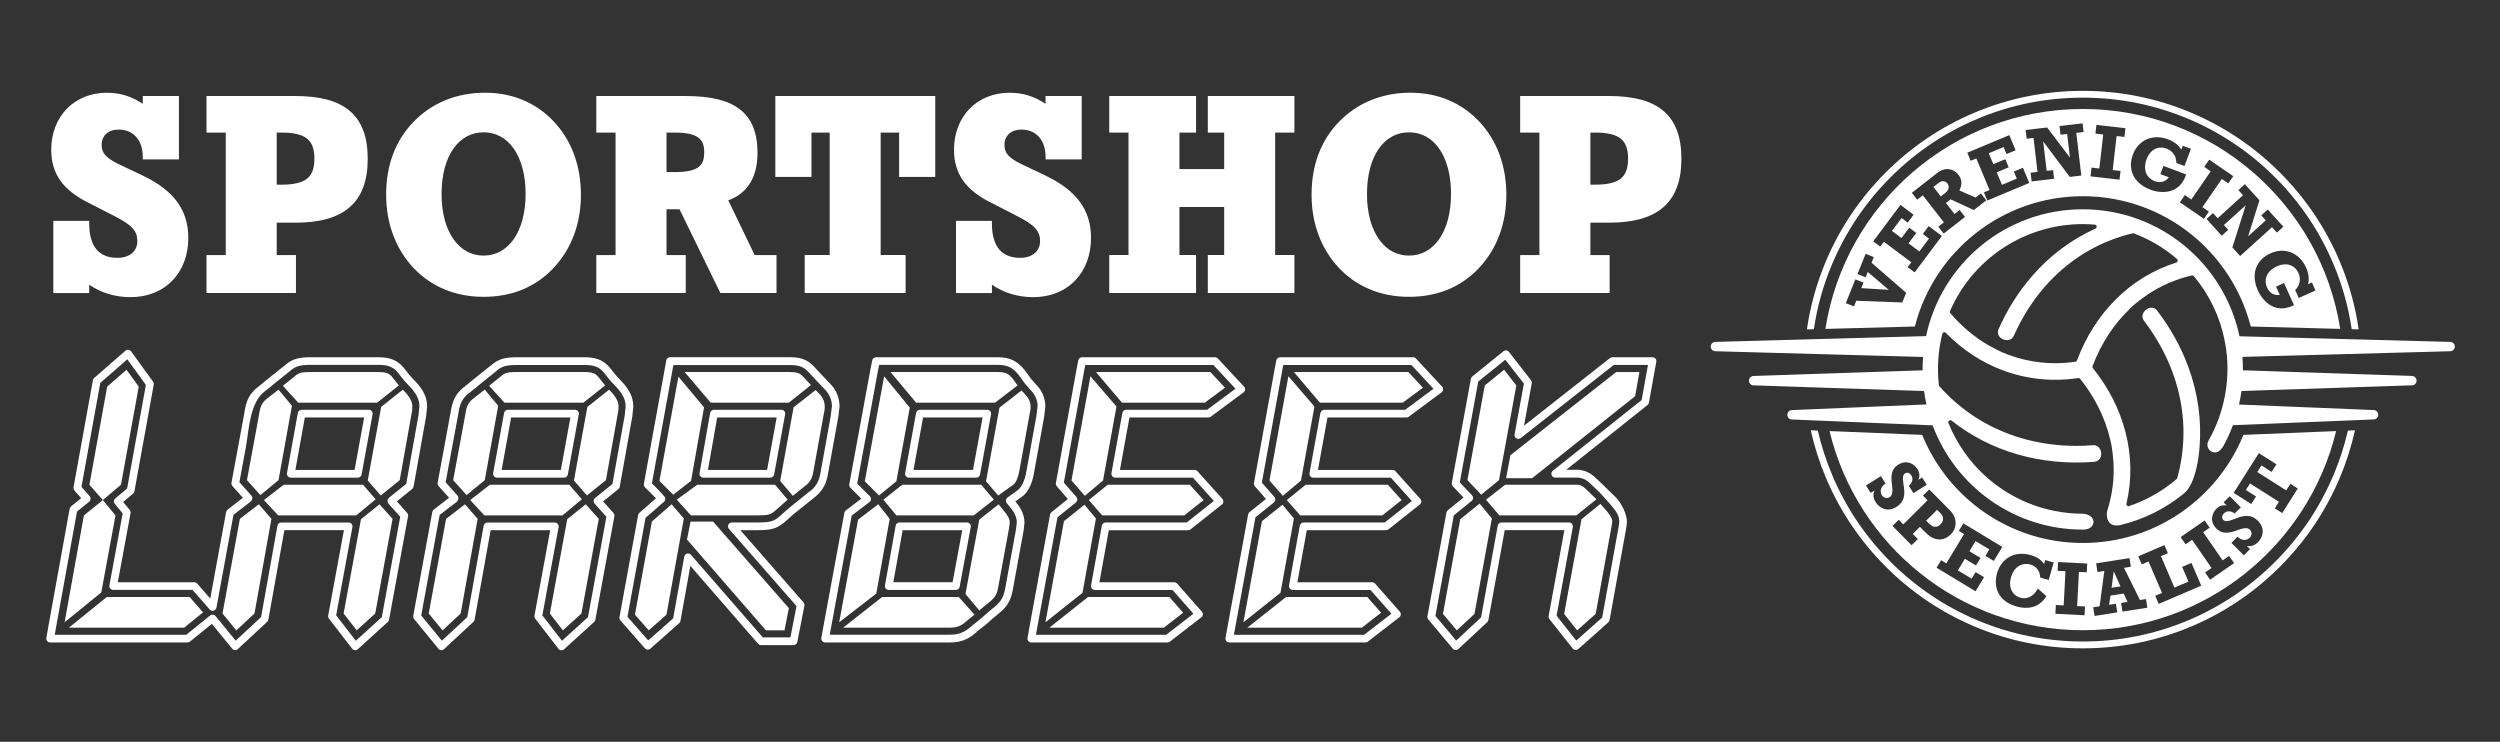 <?xml version="1.0" encoding="UTF-8"?> <svg xmlns="http://www.w3.org/2000/svg" version="1.2" viewBox="0 0 76.5 22.7"><rect x="0" y="0" width="76.5" height="22.7" fill="#333333" stroke="none"/><g><g id="Laag_1"><path d="M5.803,18.269l.411.469-.58.469h-3.526l1.159-.938h2.535ZM9.127,12.322l-.471-.516.338-.27c.133-.129.229-.152.507-.152h2.065c.242,0,.338.035.434.152l.206.258-.665.527h-2.415ZM11.108,14.832l.386.446-.591.493h-2.391l-.435-.469.604-.469h2.427ZM10.851,14.38h-1.812c.025-.138.259-1.437.289-1.605h1.815c-.036.197-.264,1.448-.293,1.605h0ZM11.286,12.539h-2.056c-.057,0-.106.041-.116.097l-.332,1.841c-.006.035.003.07.026.097.022.026.056.042.09.042h2.051c.057,0,.106-.041.116-.097l.336-1.841c.006-.035-.003-.07-.025-.097-.022-.027-.056-.042-.091-.042h0ZM3.147,15.302l.387.469-.435,2.357-1.123.915.591-3.271.58-.469h0ZM3.147,15.302l-.411-.469.543-3.002.592-.516.374.516-.543,3.002-.555.469h0ZM11.482,18.773l-.568.516-.399-.516.531-2.884.568-.458.399.446-.531,2.896h0ZM7.787,18.773l-.555.516-.423-.516.531-2.896.58-.446.386.446-.519,2.896h0ZM8.524,14.692l-.556.458-.411-.458.362-1.959c.048-.329.097-.422.302-.575l.302-.235.41.493-.41,2.276h0ZM11.663,12.452l.664-.528.121.129c.121.153.169.259.169.376,0,.059,0,.14-.024.234l-.362,2.03-.579.469-.399-.458.411-2.252h0ZM11.9,15.239c-.025.021-.041.05-.043.083-0.0.003-0.0.006-0.0.01,0,.029.011.057.03.079,0-0.0.297.332.36.402-.02.108-.55,2.997-.564,3.072-.049.045-.648.589-.795.723-.118-.153-.549-.711-.602-.778.018-.101.498-2.702.498-2.702.001-.007.002-.014.002-.021,0-.028-.009-.054-.027-.075-.023-.027-.056-.043-.091-.043h-2.062c-.057,0-.106.041-.116.097,0,0-.488,2.722-.501,2.797-.048.045-.634.589-.777.721-.125-.152-.617-.753-.617-.753-.041-.05-.115-.058-.166-.017,0,0-.67.541-.729.59H1.676c.019-.106.039-.225.039-.225,0,0,.568-3.142.641-3.545.057-.046.372-.301.372-.301.025-.02.041-.05.043-.082 0-.003.001-.006.001-.01,0-.029-.01-.056-.029-.078,0,0-.193-.221-.25-.286.019-.107.561-3.102.576-3.18.057-.05.649-.566.649-.566,0,0,.097-.084.178-.156.114.156.52.717.568.783-.017.095-.559,3.09-.574,3.17-.055.046-.362.305-.362.305-.028.023-.042.057-.042.09,0,.026.009.053.027.075,0,0,.188.228.241.292-.019.103-.406,2.201-.406,2.201-.001.007-.002.014-.002.021,0,.028.009.054.027.075.022.027.056.043.091.043h2.427c.062.071.527.601.527.601.03.034.076.048.12.036.044-.012.076-.048.085-.092,0,0,.505-2.755.521-2.841.063-.048.516-.397.516-.397,0-.006.016-.019.016-.019.025-.02.043-.051.045-.084 0-.004.001-.007.001-.011,0-.029-.009-.057-.029-.079,0-.001-.304-.338-.367-.409.009-.048.199-1.079.199-1.079.088-.478.114-1.357.569-1.694-.004.002.152-.119.152-.119-.003-.006.611-.495.611-.495.189-.174.351-.203.646-.203h2.065c.267,0,.443.037.605.235-.001-.001.196.246.196.246.007.009.248.266.248.266.108.137.217.303.217.511-.002.02-.029.295-.029.295.002-.02-.334,1.864-.374,2.088-.06.049-.53.429-.53.429h0ZM12.655,14.894l.384-2.152c.001-.017.03-.301.03-.301 0-.004.001-.009.001-.013,0-.284-.143-.5-.267-.656-.015-.018-.254-.274-.255-.274-0-.001-.193-.243-.193-.243-.22-.268-.475-.323-.789-.323h-2.065c-.336,0-.563.042-.799.26.006-.005-.607.484-.607.484.005.004-.151.125-.151.125-.33.244-.413.465-.472.866 0-.003-.359,1.942-.359,1.942,0,0-.03.163-.03.163-.001.007-.002.015-.002.022,0,.029.011.057.03.079,0,0,.218.242.323.359-.149.118-.471.365-.471.365-.023.018-.039.044-.044.072,0,0-.411,2.243-.485,2.646-.164-.187-.401-.458-.401-.458-.022-.025-.055-.04-.089-.04h-2.339c.045-.245.39-2.115.39-2.115.001-.007.002-.014.002-.022,0-.027-.009-.054-.027-.075,0,0-.122-.149-.202-.245.107-.09.306-.258.306-.258.021-.018.035-.042.04-.07l.59-3.262c.001-.007.002-.013.002-.021,0-.025-.008-.049-.022-.069l-.673-.928c-.019-.027-.049-.044-.082-.048-.033-.004-.066.006-.091.028l-.956.834c-.02.018-.034.042-.039.068l-.593,3.276c-.001.007-.002.014-.002.021,0,.029.01.056.029.078,0,0,.123.141.207.236-.112.091-.311.252-.311.252-.022.018-.037.043-.042.071l-.649,3.589c0,.001-.064.364-.064.364-.001.007-.002.013-.002.02,0,.027.009.054.028.076.022.026.056.042.09.042h4.205c.027,0,.053-.009.074-.026,0,0,.529-.428.67-.542.119.145.623.76.623.76.021.025.051.041.083.043.033.002.065-.009.088-.032l.898-.834c.019-.017.031-.041.036-.066,0,0,.459-2.558.491-2.739h1.822c-.046.251-.482,2.614-.482,2.614-.001.007-.002.014-.002.021,0,.026.008.051.025.072l.712.921c.02.026.05.042.083.045.033.003.065-.008.09-.03l.919-.836c.019-.017.032-.041.036-.066l.582-3.169c.001-.007.002-.014.002-.021,0-.029-.011-.057-.03-.079,0,0-.212-.236-.315-.353.133-.107.468-.379.468-.379.022-.018.037-.043.042-.071h0ZM46.883,14.633h-.797l.133-.704,3.236-2.544h.711l-.132.739-3.152,2.51h0ZM48.054,14.832h.23c.097.012.157.047.266.153l.302.293-.616.493h-2.355l-.41-.481.591-.458h1.993ZM45.119,18.785l-.542.504-.423-.504.53-2.896.592-.48.375.457-.532,2.92h0ZM45.869,14.692l-.543.445-.423-.445.531-2.897.592-.481.374.481-.531,2.897h0ZM48.392,15.889l.58-.469.17.188c.144.176.193.258.193.352,0,.035-.012.082-.025.164l-.482,2.662-.567.504-.398-.504.531-2.896h0ZM50.233,12.242c-.068.054-2.717,2.163-2.717,2.163-.029.023-.045.058-.045.092 0.0.013.002.026.007.039.017.047.061.079.112.079h.714c.17.022.273.095.395.213 0.0 0.0.224.217.224.217-.004-.009.034.032.034.032.096.107.199.22.289.321l.06.068c.144.174.243.309.244.491-.001.001-.015.131-.015.132,0-0-.012.07-.012.07-0.0.001-.436,2.405-.496,2.737-.051.045-.649.577-.794.706-.117-.148-.548-.693-.602-.761.018-.101.498-2.715.498-2.715.001-.007.002-.014.002-.021,0-.028-.009-.054-.028-.075-.022-.027-.055-.043-.091-.043h-2.065c-.057,0-.106.041-.116.097,0,0-.498,2.735-.511,2.81-.048.045-.621.577-.762.708-.121-.144-.577-.689-.635-.757.019-.104.549-2.993.564-3.075.06-.049.545-.443.545-.443.026-.021.042-.051.044-.084,0-.002 0-.005 0-.007,0-.03-.012-.059-.033-.081,0-0-.307-.323-.374-.394.021-.112.55-3.002.565-3.084.061-.05.655-.531.655-.531-0,0,.093-.075.172-.139.111.142.518.664.57.731-.018.098-.285,1.553-.285,1.553-.002.007-.002.014-.002.021,0,.041.021.08.057.101.042.026.095.022.134-.008,0,0,2.783-2.188,2.846-2.237h1.046c-.038.211-.18,1.002-.193,1.074h0ZM50.657,10.974c-.022-.027-.055-.042-.09-.042h-1.228c-.027,0-.052.009-.073.025,0,0-2.221,1.746-2.632,2.07.074-.402.238-1.298.238-1.298.002-.007.002-.014.002-.021,0-.026-.009-.052-.025-.073l-.676-.868c-.019-.025-.049-.041-.08-.045-.032-.004-.063.006-.088.026l-.266.215-.688.558c-.022.018-.037.043-.042.07l-.584,3.186c-.001.007-.002.015-.002.021,0,.03.011.059.033.082,0,0,.218.229.327.344-.136.111-.48.39-.48.39-.022.018-.036.043-.042.07l-.582,3.173c-.001.007-.002.014-.002.021,0,.027.01.054.028.076l.75.894c.021.025.051.04.083.042.032.002.064-.009.088-.031l.882-.82c.019-.017.031-.04.036-.065,0,0,.468-2.571.501-2.752h1.825c-.046.251-.482,2.628-.482,2.628-.001.007-.002.014-.002.021,0,.027.009.052.026.073l.713.9c.02.026.05.042.082.045.032.003.064-.008.089-.029l.918-.816c.02-.017.033-.041.038-.067l.503-2.776.013-.081c.001-.006.017-.151.017-.151.001-.235-.178-.59-.346-.755l-.316-.306c.002.002-.026-.03-.026-.03-.01-.005-.234-.222-.234-.222-.149-.145-.296-.248-.525-.277-.004-.001-.03-.004-.035-.004h-.376c.432-.344,2.487-1.981,2.487-1.981.022-.018.037-.043.043-.071l.226-1.257c.001-.007.002-.014.002-.021,0-.028-.01-.054-.028-.076h0ZM29.338,18.269l.482.539-.217.175c-.193.176-.314.223-.543.223h-3.26l1.195-.938h2.343ZM28.034,12.322l-.785-.938h3.285c.229,0,.326.047.459.21l.145.2-.688.527h-2.415ZM27.43,15.771l-.399-.481.58-.458h2.415l.386.458-.616.481h-2.367ZM29.774,14.38h-1.821c.04-.218.267-1.466.293-1.605h1.821c-.041.225-.264,1.445-.293,1.605h0ZM30.209,12.539h-2.061c-.057,0-.106.041-.116.097l-.335,1.841c-.007.035.004.07.025.097.022.027.056.042.091.042h2.061c.057,0,.106-.041.116-.097l.336-1.841c.006-.035-.003-.071-.026-.097-.022-.027-.055-.042-.09-.042h0ZM29.149,17.816h-1.813c.04-.225.265-1.475.285-1.592h1.824c-.04.212-.27,1.446-.296,1.592h0ZM29.588,15.988h-2.064c-.057,0-.106.041-.116.097l-.328,1.828c-.006.034.003.07.026.097.023.027.056.042.091.042h2.052c.057,0,.106-.04.116-.096l.34-1.829c.006-.035-.003-.07-.025-.097-.022-.027-.056-.043-.091-.043h0ZM26.814,18.163l-1.135.879.579-3.142.616-.469.351.446-.411,2.287h0ZM27.43,14.727l-.532.434-.435-.434.592-3.213.784.961-.41,2.252h0ZM30.582,12.475l.677-.527.169.188c.073.094.108.199.108.293,0,.046,0,.129-.024.211l-.314,1.736c-.036.223-.109.399-.193.458l-.459.329-.374-.434.411-2.252h0ZM29.966,15.9l.592-.469.169.211c.121.141.17.246.17.34,0,.047-.012.117-.024.2l-.327,1.782c-.036.211-.096.317-.241.434l-.339.281-.423-.504.423-2.275h0ZM31.132,15.008c-.002.001-.303.216-.303.216-.026.019-.044.048-.048.08-.001.005-.001.011-.001.016,0,.027.009.053.026.074l.059.073c.052.065.136.161.027.033.095.111.222.282.222.481-.001.001-.021.194-.021.195,0-.001-.007.043-.007.043,0,.001-.163.89-.163.89-.018.097-.193,1.063-.163.89-.045.26-.131.412-.316.563-.001.001-.222.184-.222.184-.008.007-.127.114-.127.114.003-.002-.139.116-.139.116.002-.001-.198.16-.198.16-.237.215-.411.286-.697.286.001,0-3.576,0-3.67,0,.02-.112.044-.243.044-.243,0,0,.611-3.314.627-3.402.064-.049.544-.414.544-.414.027-.021.044-.052.046-.086 0-.003 0-.005 0-.008,0-.031-.012-.061-.035-.084,0,0-.316-.316-.387-.387.021-.118.638-3.466.638-3.466,0,.001.018-.09.033-.166h3.632c.293,0,.454.077.637.305,0,.001.2.275.2.275.009.011.048.055.048.055l.183.205c.096.124.15.275.15.421-.001.001-.036.291-.036.291-0.0.004-0.0.008-.001.012-.018.1-.303,1.676-.303,1.676-.049.297-.148.509-.28.601h0ZM31.645,14.448l.156-.863.157-.869c0-.005.001-.011.001-.018,0-.002-.002-.004-.002-.006.009-.074.031-.249.031-.249v-.004c0-.211-.072-.411-.201-.58-.003-.004-.192-.215-.192-.215l-.041-.045c.009.011-.194-.269-.194-.269-.232-.288-.462-.398-.825-.398h-3.729c-.056,0-.105.04-.115.095l-.053.262c-.001.002-.65,3.529-.65,3.529-.002.007-.002.014-.002.021,0,.031.012.061.035.084,0,0,.22.219.335.335-.143.109-.473.36-.473.36-.023.018-.039.044-.045.073l-.636,3.447s-.069.382-.069.382c-.001.007-.002.014-.002.021,0,.027.009.054.028.075.022.027.056.043.091.043h3.812c.345,0,.575-.092.848-.341-.015.014-.036.017-.055.022.048-.02.114-.068.252-.18.001-.001.143-.119.143-.119.066-.059.102-.092.126-.117-.001.001-.001.003-.002.005l.221-.184c.228-.186.344-.39.398-.705l.325-1.778c0,.001.009-.056.009-.056 0-.005.022-.212.022-.212.001-.29-.158-.508-.277-.647,0,0-.002-.003-.003-.003.089-.064.2-.143.2-.143.236-.164.335-.5.377-.753h0ZM21.748,12.322l-.797-.938h3.212c.23,0,.314.035.411.141l.242.257-.677.539h-2.391ZM23.716,14.832l.386.458-.399.352c-.12.105-.204.129-.543.129h-2.017l-.434-.481.628-.458h2.379ZM24.139,18.608l-.133.681h-.568l-2.416-2.779.109-.55h.689l2.319,2.649h0ZM23.474,14.38h-1.811c.034-.191.255-1.446.283-1.605h1.82c-.036.195-.264,1.448-.293,1.605h0ZM23.908,12.539h-2.061c-.057,0-.106.041-.116.097l-.325,1.841c-.006.034.003.07.026.097.023.027.056.042.091.042h2.05c.057,0,.106-.041.116-.097l.336-1.842c.006-.035-.003-.07-.026-.097-.022-.027-.056-.042-.09-.042h0ZM20.395,18.808l-.544.481-.422-.481.519-2.849.603-.528.374.434-.531,2.943h0ZM24.284,12.463l.676-.528.144.152c.085.094.133.223.133.34,0,.046,0,.129-.024.211l-.314,1.736c-.036.246-.096.352-.217.458l-.422.341-.386-.458.41-2.252h0ZM21.144,14.716l-.543.422-.422-.422.58-3.19.785.938-.398,2.252h0ZM24.815,15.005c.004-.003-.673.542-.673.542-.005.003-.307.272-.307.272-.177.152-.334.169-.673.169h-.767c-.046,0-.088.027-.107.069-.007.016-.011.032-.011.049,0,.028.01.056.029.078,0,0,1.993,2.279,2.067,2.362-.018.093-.158.808-.187.959h-.844c-.068-.079-2.199-2.529-2.199-2.529-.03-.034-.077-.048-.12-.036-.044.012-.077.048-.085.093,0,0-.326,1.811-.34,1.889-.051.046-.625.552-.763.674-.118-.135-.575-.654-.635-.722.02-.107.538-2.949.552-3.026.056-.049.564-.493.564-.493.024-.021.039-.051.041-.083v-.006c0-.03-.011-.059-.032-.08l-.024-.026c0-.014-.258-.274-.353-.369.021-.117.626-3.449.626-3.45,0,0,.017-.092.031-.171h3.561c.238,0,.408.034.568.209.001.001.242.259.242.259.001.001.295.311.295.311.117.13.186.307.186.482-.001.001-.037.293-.037.293-.001.005-.001.01-.001.015l-.301,1.666c-.043.29-.121.447-.3.604h0ZM20.136,15.313c.001.002.002.003.001.004-0-.001-.001-.002-.001-.004h0ZM25.503,13.582l.156-.863c.001-.007.002-.014.002-.022,0-.003-.002-.004-.002-.007.01-.076.031-.249.031-.249v-.004c0-.246-.091-.479-.248-.654-.003-.003-.296-.312-.296-.312l-.241-.257c-.217-.236-.453-.284-.741-.284h-3.66c-.057,0-.106.041-.116.097l-.048.268-.637,3.51c-.001.007-.002.014-.002.021,0,.031.012.061.035.084,0,0,.246.246.338.338-.125.109-.51.446-.51.446-.02.018-.034.041-.038.068l-.57,3.123c-.001.007-.002.014-.002.021,0,.028.01.056.029.078l.751.854c.021.023.05.038.081.04.031.002.062-.008.086-.029l.882-.78c.02-.018.034-.041.038-.067,0,0,.237-1.316.304-1.687.278.32,2.073,2.384,2.073,2.384.022.026.055.041.089.041h.995c.057,0,.105-.04.116-.095l.217-1.112c.001-.008.002-.015.002-.022 0-.028-.01-.056-.029-.078,0-0-1.645-1.88-1.934-2.21h.507c.352,0,.585-.016.841-.241.002-.002.29-.256.29-.256-.003.004.674-.541.674-.541.226-.197.332-.405.381-.745-.005.031.023-.128.156-.858h0ZM15.437,12.322l-.471-.516.338-.27c.133-.129.23-.152.507-.152h2.065c.242,0,.339.035.435.152l.206.258-.664.527h-2.416ZM17.418,14.832l.387.446-.592.493h-2.39l-.435-.469.604-.469h2.427ZM17.162,14.38h-1.812c.035-.191.261-1.446.29-1.605h1.815c-.042.227-.271,1.486-.293,1.605h0ZM17.596,12.539h-2.055c-.057,0-.106.041-.116.097l-.333,1.841c-.006.035.003.07.026.097.022.026.056.042.09.042h2.052c.057,0,.106-.041.116-.097l.335-1.841c.006-.035-.003-.07-.026-.097-.022-.027-.056-.042-.09-.042h0ZM17.792,18.773l-.568.516-.398-.516.531-2.884.567-.458.399.446-.531,2.896h0ZM14.097,18.773l-.555.516-.423-.516.531-2.896.58-.446.386.446-.519,2.896h0ZM14.834,14.692l-.556.458-.411-.458.363-1.959c.048-.329.097-.422.302-.575l.302-.235.411.493-.411,2.276h0ZM17.974,12.452l.664-.528.12.129c.121.153.169.259.169.376,0,.059,0,.14-.023.234l-.363,2.03-.58.469-.399-.458.411-2.252h0ZM18.209,15.239c-.025.021-.041.051-.043.083-0.0.003-0.0.006-0.0.01,0,.029.011.057.03.079,0,0,.297.332.36.402-.02.108-.55,2.997-.564,3.072-.05.045-.648.589-.795.723-.118-.152-.549-.711-.601-.778.018-.1.498-2.701.498-2.701.002-.007.002-.014.002-.021,0-.028-.009-.054-.027-.075-.022-.027-.056-.043-.091-.043h-2.062c-.057,0-.106.041-.116.097,0,0-.488,2.722-.501,2.797-.049.045-.635.589-.778.721-.12-.147-.576-.703-.632-.771.019-.103.549-2.991.564-3.077.063-.048.517-.397.517-.397.026-.02.051-.059.054-.092.001-.007.001-.015.001-.023,0-.028-.005-.058-.022-.077,0-0-.304-.338-.367-.409.009-.048.38-2.051.38-2.051.054-.366.117-.52.388-.722-.004.003.152-.119.152-.119,0-.007.475-.387.589-.478.001-.001.002,0,.003-.001,0,0,.006-.005.012-.01.187-.179.346-.209.652-.209h2.065c.267,0,.442.037.605.235-.001-.001.195.245.195.245.006.007.249.267.249.267.114.145.218.304.218.513-.001.001-.029.293-.029.293.002-.02-.334,1.864-.375,2.088-.06.049-.53.429-.53.429h0ZM18.964,14.894l.385-2.152c.001-.017.03-.301.03-.301v-.002c0-.293-.134-.5-.266-.667-.015-.018-.257-.277-.258-.278,0-0-.191-.239-.191-.239-.221-.268-.475-.323-.789-.323h-2.065c-.336,0-.555.045-.784.249-.002.001-.004.001-.005.002l-.617.493c0,.007-.151.125-.151.125-.33.246-.413.467-.472.866.009-.062-.092.495-.179.969l-.21,1.136c-.001.007-.002.014-.002.022,0,.029.011.057.03.079,0,0,.218.242.323.359-.15.118-.471.364-.471.364-.023.018-.039.044-.044.073l-.582,3.175c-.001.007-.002.015-.002.022,0,.027.009.054.027.075l.746.911c.021.025.051.041.083.043.033.002.065-.009.088-.032l.899-.834c.019-.017.031-.041.036-.066,0,0,.458-2.558.491-2.739h1.822c-.046.251-.481,2.614-.481,2.614-.002.007-.002.015-.002.021,0,.026.009.051.025.073l.711.921c.02.026.05.043.083.045.033.003.065-.008.09-.03l.92-.836c.019-.017.032-.041.036-.066l.582-3.169c.001-.007.002-.014.002-.021,0-.029-.011-.057-.03-.079,0,0-.212-.236-.316-.353.133-.107.468-.379.468-.379.022-.018.037-.043.042-.071h0ZM41.84,18.269l.422.48-.591.458h-3.502l1.184-.938h2.487ZM40.39,12.322l-.797-.938h3.502l.447.48-.616.457h-2.536ZM39.787,15.771l-.411-.469.58-.469h2.512l.422.469-.591.469h-2.512ZM39.183,18.14l-1.135.903.567-3.094.628-.505.35.422-.41,2.274h0ZM39.811,14.703l-.555.47-.41-.47.579-3.19.797.926-.411,2.264h0ZM42.374,15.988h-2.484c-.057,0-.106.041-.116.097l-.33,1.829c-.001.007-.002.014-.002.021,0,.028.009.054.028.076.022.027.055.042.09.042h2.377c.056.064.515.585.64.727-.154.119-.779.603-.833.644h-3.986c.02-.112.043-.241.043-.241-0.0.002.6-3.269.616-3.353.06-.049.564-.454.564-.454.025-.02.041-.05.044-.081 0-.004 0-.007 0-.011,0-.029-.011-.056-.029-.078,0,0-.321-.367-.383-.438.02-.108.619-3.407.619-3.407,0,.001.021-.107.036-.192h3.922c.057.061.54.582.675.727-.163.121-.815.605-.867.644h-2.476c-.058,0-.106.041-.117.097l-.334,1.841c-.001.007-.002.014-.002.021,0,.028.01.054.027.076.022.026.056.042.09.042h2.376c.057.063.515.572.641.713-.152.121-.777.617-.831.659h0ZM42.704,14.419c-.023-.025-.054-.039-.088-.039h-2.287c.041-.225.262-1.445.292-1.605h2.417c.025,0,.05-.008.07-.023l1.004-.746c.027-.02.044-.051.047-.084 0-.004.001-.007.001-.011,0-.029-.011-.059-.032-.08l-.8-.861c-.022-.024-.053-.038-.086-.038h-4.071c-.057,0-.105.04-.116.096l-.055.289c-0.0.002-.629,3.464-.629,3.464-.001.007-.002.014-.002.021,0,.028.011.056.029.078,0,0,.234.268.34.388-.135.109-.503.404-.503.404-.022.018-.037.043-.042.071,0,0-.624,3.398-.624,3.398l-.068.379c-.001.007-.002.014-.002.021,0,.027.01.054.027.075.022.027.055.043.09.043h4.167c.026,0,.051-.009.072-.025l.964-.746c.026-.02.042-.05.045-.082.003-.033-.007-.065-.029-.089l-.758-.861c-.022-.025-.054-.04-.088-.04h-2.289c.04-.226.266-1.477.287-1.592h2.426c.026,0,.052-.009.073-.025l.962-.763c.026-.02.042-.05.044-.083 0-.003 0-.006 0-.009,0-.029-.011-.057-.03-.079l-.76-.845h0ZM35.782,18.269l.423.48-.592.458h-3.502l1.183-.938h2.488ZM34.333,12.322l-.797-.938h3.502l.446.48-.616.457h-2.536ZM33.728,15.771l-.411-.469.58-.469h2.512l.422.469-.591.469h-2.512ZM33.125,18.14l-1.135.903.567-3.094.628-.505.35.422-.411,2.274h0ZM33.752,14.703l-.555.47-.41-.47.58-3.19.797.926-.411,2.264h0ZM36.316,15.988h-2.484c-.057,0-.106.041-.116.097l-.33,1.829c-.001.007-.002.014-.002.021,0,.028.01.054.028.076.022.027.056.042.09.042h2.377c.057.064.515.585.64.727-.154.119-.78.603-.833.644h-3.986c.02-.112.043-.241.043-.241-0.0.002.599-3.269.615-3.353.061-.049.564-.454.564-.454.025-.02.041-.05.044-.081,0-.004 0-.007 0-.011,0-.029-.011-.056-.029-.078,0,0-.321-.367-.383-.438.02-.108.619-3.407.619-3.407,0,.001.02-.108.036-.193h3.921c.057.061.541.582.676.727-.164.121-.815.605-.868.644h-2.476c-.057,0-.106.041-.117.097l-.334,1.841c-.001.007-.002.014-.002.021,0,.028.01.055.028.076.022.026.055.042.09.042h2.377c.056.063.515.572.641.713-.152.121-.777.617-.831.659h0ZM36.646,14.419c-.022-.025-.054-.039-.088-.039h-2.288c.006-.035.261-1.434.291-1.605h2.417c.025,0,.05-.008.07-.023l1.005-.746c.027-.02.044-.051.047-.084 0-.004 0-.007 0-.011 0-.029-.011-.059-.032-.08l-.801-.861c-.022-.024-.053-.038-.086-.038h-4.071c-.057,0-.105.04-.116.096l-.055.289c-0.0.001-.629,3.464-.629,3.464-.001.007-.002.014-.002.021,0,.028.01.056.029.078,0,0,.234.268.34.389-.135.109-.503.404-.503.404-.022.018-.037.043-.042.071,0,0-.623,3.398-.623,3.398l-.067.379c-.001.007-.002.014-.002.021,0,.027.01.054.028.075.022.027.056.043.09.043h4.167c.026,0,.051-.009.072-.025l.964-.746c.026-.02.042-.05.046-.082.003-.033-.008-.065-.029-.089l-.758-.861c-.023-.025-.055-.04-.089-.04 0,0-2.039,0-2.289,0,.04-.224.259-1.432.287-1.592h2.427c.027,0,.052-.009.073-.025l.962-.763c.025-.02.041-.05.044-.083 0-.003 0-.006 0-.009,0-.029-.01-.057-.03-.079l-.76-.845h0ZM14.797,4.049c-.371,0-.687.17-.916.49-.241.338-.369.821-.369,1.396,0,.573.128,1.056.372,1.395.23.321.546.491.913.491.368,0,.684-.17.914-.491.243-.34.372-.822.372-1.395,0-.575-.128-1.058-.369-1.396-.229-.321-.546-.49-.917-.49h0ZM16.952,3.725c-.543-.581-1.273-.888-2.108-.888-.871,0-1.629.31-2.194.896-.554.573-.834,1.323-.834,2.227,0,.88.291,1.655.841,2.243.547.576,1.287.88,2.139.88.874,0,1.596-.299,2.148-.888.544-.582.832-1.355.832-2.235,0-.885-.285-1.658-.825-2.235h0ZM43.115,4.049c-.37,0-.687.17-.916.49-.241.338-.369.821-.369,1.396,0,.573.129,1.056.372,1.395.23.321.545.491.913.491.368,0,.684-.17.914-.491.243-.34.372-.822.372-1.395,0-.575-.128-1.058-.369-1.396-.229-.321-.546-.49-.917-.49h0ZM45.27,3.725c-.544-.581-1.273-.888-2.108-.888-.87,0-1.629.31-2.194.896-.553.573-.834,1.323-.834,2.227,0,.88.29,1.655.841,2.243.547.576,1.287.88,2.139.88.874,0,1.596-.299,2.148-.888.545-.582.832-1.355.832-2.235 0-.885-.284-1.658-.824-2.235h0ZM39.609,4.057v-1.12h-2.65v1.12s.368 0.0.501 0v1.117h-1.369v-1.117c.134-0.0.509,0,.509,0v-1.12h-2.657v1.12s.445 0.0.589 0v3.747h-.589v1.161h2.657v-1.161h-.509v-1.469c.173-0,1.196,0,1.369,0v1.469h-.501v1.161h2.65v-1.161h-.589v-3.747c.143-0.0.589,0,.589,0h0ZM20.646,4.057c.752,0,.903.232.903.605,0,.383-.147.604-.903.604h-.25v-1.209c.105-0.0.25,0,.25,0h0ZM23.093,7.805c-.052-.107-.715-1.485-.808-1.677.271-.094.485-.255.637-.478.172-.252.258-.579.258-.971,0-.625-.181-1.065-.554-1.345-.358-.27-.886-.396-1.662-.396l-2.61-0h-.107v1.12s.445 0.0.589 0v3.747h-.589v1.161h2.737v-1.161h-.589v-1.402h.398c.056.115,1.25,2.563,1.25,2.563l1.718-0v-1.161h-.668ZM48.813,4.057c.367,0,.621.059.777.181.156.123.229.318.229.616 0.0.298-.073.494-.229.616-.156.122-.41.181-.777.181h-.147v-1.594c.072-0.0.147,0,.147,0h0ZM50.898,3.391c-.36-.305-.905-.453-1.664-.453l-2.61-0h-.107v1.12s.445 0.0.589 0v3.747h-.589v1.161h2.738v-1.161h-.589v-.991h.569c.755,0,1.3-.155,1.665-.474.371-.325.551-.809.551-1.484,0-.671-.181-1.15-.552-1.464h0ZM8.614,4.057c.367,0,.621.059.777.181.157.123.23.318.23.616,0,.298-.073.494-.23.616-.156.122-.409.181-.777.181h-.147v-1.594c.072-0.0.147,0,.147,0h0ZM10.7,3.391c-.361-.305-.905-.453-1.664-.453l-2.61-0h-.107v1.12s.445 0.0.589 0v3.747h-.589v1.161h2.737v-1.161h-.589v-.991h.569c.755,0,1.3-.155,1.665-.474.371-.325.551-.809.551-1.484,0-.671-.181-1.15-.552-1.464h0ZM28.619,5.414v-2.477h-4.894v2.477h1.106v-1.357c.134-0.0.424,0,.557,0,0,.198,0,3.55,0,3.747h-.764v1.161h3.088v-1.161h-.764c0-.198,0-3.55,0-3.747.135-0.0.431,0,.565,0,0.0.182,0,1.357,0,1.357h1.106ZM4.363,5.369c-.001,0-.725-.343-.725-.343-.394-.191-.528-.34-.528-.59,0-.286.205-.471.522-.471.44,0,.729.317.736.807l.002.106h1.105v-1.94h-1.106v.239c-.342-.23-.697-.339-1.102-.339-.484,0-.921.176-1.228.495-.304.315-.471.757-.471,1.246,0,.729.347,1.229,1.126,1.62-.001,0,.788.402.788.402.552.282.721.463.721.776,0,.312-.239.513-.609.513-.566,0-.856-.345-.864-1.025l-.001-.106h-1.097v2.208h1.098v-.255c.354.246.793.381,1.261.381.517-0.0.96-.175,1.282-.507.32-.329.489-.782.489-1.309,0-.848-.444-1.453-1.398-1.906h0ZM31.988,5.369l-.725-.343c-.394-.191-.527-.34-.527-.59,0-.286.204-.471.521-.471.44,0,.729.317.737.807l.001.106h1.105v-1.94h-1.106v.239c-.342-.23-.697-.339-1.102-.339-.485,0-.921.176-1.229.495-.303.315-.471.757-.471,1.246,0,.729.347,1.229,1.126,1.62-.001,0,.787.402.787.402.553.282.721.463.721.776,0,.312-.239.513-.609.513-.566,0-.856-.345-.864-1.025l-.001-.106h-1.098v2.208h1.099v-.255c.354.246.793.381,1.261.381.517-0.0.96-.175,1.282-.507.32-.329.489-.782.489-1.309,0-.848-.445-1.453-1.398-1.906h0Z" fill="#fff" fill-rule="evenodd"></path><path d="M63.734,3.335c-3.981,0-7.28,2.917-7.877,6.729l2.738-.073c.586-2.292,2.665-3.987,5.139-3.987s4.553,1.695,5.139,3.987l2.738.073c-.598-3.812-3.897-6.729-7.877-6.729M58.21,9.256l-1.409-.053-.07.173-.249-.1.292-.728.249.1-.068.169.834.051.002-.004-.637-.542-.065.163-.249-.1.249-.619.249.1-.069.173,1.06.921-.119.297ZM58.589,8.335l-.215-.161.112-.149-.839-.628-.112.149-.215-.161.835-1.115.401.301-.18.241-.187-.14-.295.394.291.218.238-.317.215.161-.238.318.332.249.295-.394-.189-.141.18-.241.404.302-.835,1.115ZM60.398,6.427l-.709-.328-.143.112.263.337.156-.122.165.212-.653.51-.165-.212.171-.133-.645-.826-.171.134-.165-.211.778-.608c.243-.19.5-.133.648.056.112.143.121.299.028.479l.497.219.162-.126.165.211-.381.297ZM60.812,6.133l-.104-.247.172-.072-.405-.966-.172.072-.104-.247,1.285-.538.194.463-.278.116-.09-.215-.454.19.141.336.366-.153.103.248-.366.153.16.383.454-.19-.091-.217.278-.116.195.465-1.285.538ZM63.534,4.065l.154,1.307-.352.042-.808-1.077-.005.001.105.89.197-.023.031.266-.688.081-.031-.267.211-.025-.122-1.04-.211.025-.031-.267.658-.077.693.914.005-0-.084-.716-.204.024-.031-.266.707-.083.031.266-.222.026ZM65.007,4.19l-.239-.027-.119,1.041.239.027-.03.267-.888-.102.031-.267.239.027.119-1.041-.239-.027.031-.267.888.102-.031.267ZM65.805,5.804c-.553-.207-.696-.657-.539-1.074.168-.448.609-.641,1.072-.468.19.071.339.187.408.32l.046-.122.251.094-.197.526-.251-.094c.004-.098-.023-.19-.077-.268-.056-.083-.129-.135-.225-.171-.254-.095-.498.033-.604.315-.14.373.031.602.243.681.175.065.33.024.435-.118l-.26-.097.094-.251.695.26c-.193.608-.752.596-1.092.468M67.441,6.696l-.736-.506.152-.221.198.136.593-.863-.198-.136.152-.221.736.506-.152.221-.198-.136-.594.863.198.136-.152.221ZM68.548,7.834l-.238-.263.408-1.283-.003-.003-.664.601.133.147-.199.18-.466-.513.199-.18.143.158.776-.704-.142-.157.199-.18.445.491-.343,1.095.003.004.534-.484-.138-.152.199-.18.478.527-.199.18-.15-.166-.975.883ZM70.232,8.874c.073-.066.118-.151.136-.243.019-.098.005-.187-.037-.28-.112-.247-.375-.33-.649-.205-.363.165-.404.447-.311.653.077.17.216.25.391.225l-.115-.253.244-.111.306.676c-.567.293-.952-.111-1.103-.443-.244-.538-.026-.956.38-1.14.436-.198.884-.022,1.089.429.084.185.107.372.062.515l.119-.054.111.244-.512.232-.111-.244Z" fill="#fff"></path><path d="M56.068,8.07c.419-.991,1.019-1.881,1.783-2.645.764-.764,1.654-1.364,2.644-1.783,1.026-.434,2.115-.654,3.238-.654s2.213.22,3.238.654c.991.419,1.881,1.019,2.645,1.783.764.764,1.364,1.654,1.783,2.645.273.645.461,1.315.563,2.003l.213.006c-.103-.718-.298-1.418-.583-2.09-.429-1.016-1.045-1.928-1.828-2.711-.783-.783-1.695-1.398-2.711-1.828-1.052-.445-2.169-.67-3.32-.67s-2.269.226-3.32.67c-1.016.429-1.928,1.045-2.711,1.828-.783.783-1.398,1.696-1.828,2.711-.284.673-.479,1.372-.583,2.09l.213-.006c.102-.688.29-1.358.563-2.003" fill="#fff"></path><path d="M59.329,5.592l-.166.129.225.289.131-.102c.145-.113.124-.227.073-.294-.04-.051-.142-.117-.263-.022" fill="#fff"></path><path d="M63.734,16.615c-2.223,0-4.126-1.368-4.915-3.308l-2.836-.116c.846,3.497,3.995,6.094,7.751,6.094s6.905-2.597,7.751-6.094l-2.836.116c-.789,1.94-2.692,3.308-4.915,3.308M57.396,15.367c-.074-.119-.088-.237-.038-.351l-.003-.004-.113.071-.143-.227.457-.287.143.228c-.147.086-.187.241-.114.358.051.081.156.109.237.058.245-.154-.162-.728.259-.992.261-.164.488-.034.593.132.066.105.078.216.029.323l.003.004.111-.07.141.225-.407.256-.141-.225c.111-.095.141-.215.076-.318-.048-.077-.129-.104-.192-.064-.217.137.22.724-.254,1.022-.32.201-.554.004-.644-.139M58.75,16.122l-.219.217.155.156-.191.189-.585-.59.19-.189.14.141.744-.738-.14-.141.191-.189.634.639c.233.235.221.54.022.738-.194.192-.481.231-.76-.051l-.181-.182ZM60.753,17.011l.121-.199-.421-.255-.188.311.339.205-.139.23-.339-.205-.215.355.421.255.122-.202.258.156-.261.431-1.192-.721.139-.23.16.097.542-.897-.16-.097.139-.23,1.192.721-.26.429-.258-.156ZM62.691,17.747l-.258-.073c-.007-.077-.03-.176-.064-.222-.084-.114-.135-.147-.234-.175-.274-.077-.512.078-.6.39-.084.297.034.55.287.622.211.06.409-.042.537-.277l.26.229c-.228.379-.604.404-.905.319-.651-.184-.699-.685-.605-1.017.131-.465.548-.694,1.024-.559.186.052.32.139.417.273l.034-.119.258.073-.152.537ZM63.855,17.512l-.24-.012-.054,1.046.24.013-.014.268-.892-.046.014-.268.24.012.054-1.046-.24-.013.014-.268.892.046-.014.268ZM64.947,18.715l-.041-.265.196-.031-.116-.256-.406.063-.043.281.21-.033.042.265-.696.109-.041-.265.196-.03.145-1.083-.21.033-.041-.265,1.021-.16.041.265-.21.033.489.984.184-.029.041.265-.761.119ZM66.056,18.48l-.106-.247.208-.089-.413-.963-.208.089-.106-.247.8-.343.106.247-.212.091.413.963.429-.184-.193-.45.285-.122.299.697-1.302.558ZM67.629,17.739l-.153-.221.198-.137-.596-.862-.198.137-.153-.221.735-.508.153.221-.198.137.596.862.198-.137.153.221-.735.508ZM69.093,16.591c-.099.099-.211.138-.334.115l-.003.003.094.094-.19.19-.38-.382.19-.189c.117.124.277.13.374.032.068-.067.071-.176.004-.244-.204-.205-.674.319-1.024-.034-.217-.218-.141-.469-.002-.608.088-.087.193-.123.309-.1l.003-.003-.092-.093.189-.188.339.341-.189.188c-.117-.088-.241-.09-.327-.004-.065.064-.073.148-.02.201.181.182.657-.375,1.053.022.267.268.126.54.007.658M69.66,14.207l-.148.233-.311-.197-.128.201.885.561.127-.201.227.144-.476.751-.227-.143.127-.201-.885-.562-.127.201.311.197-.147.232-.538-.341.771-1.216.538.341Z" fill="#fff"></path><path d="M59.387,15.713l-.112-.113-.335.332.081.081c.133.134.249.141.359.031.104-.103.1-.237.006-.332" fill="#fff"></path><path d="M71.4,14.548c-.419.991-1.019,1.881-1.783,2.645-.764.764-1.654,1.364-2.644,1.783-1.026.434-2.115.654-3.238.654s-2.213-.22-3.238-.654c-.991-.419-1.88-1.019-2.644-1.783-.764-.764-1.364-1.654-1.783-2.645-.189-.446-.337-.904-.444-1.372l-.217-.009c.111.499.267.987.468,1.462.43,1.016,1.045,1.929,1.828,2.712.783.783,1.696,1.398,2.711,1.828,1.052.445,2.169.67,3.32.67s2.268-.226,3.32-.67c1.016-.43,1.928-1.045,2.711-1.828.783-.783,1.398-1.696,1.828-2.712.201-.475.357-.964.468-1.462l-.217.009c-.107.467-.256.926-.444,1.372" fill="#fff"></path><polygon points="64.68 17.491 64.614 17.986 64.886 17.944 64.685 17.491 64.68 17.491" fill="#fff"></polygon><path d="M74.978,10.462l-6.45-.172c-.468-2.22-2.437-3.886-4.796-3.886-2.357,0-4.325,1.664-4.794,3.881l-6.449.177c-.078.002-.14.066-.14.143,0,.078.062.141.14.143l6.357.175c-.01.126-.015.253-.015.381,0,.01 0.0.019.001.028l-5.174.173c-.077.003-.139.066-.139.144,0,.077.061.141.139.143l5.218.174c.019.139.043.275.073.41l-4.119.173c-.077.003-.138.066-.138.144,0,.077.061.14.138.143l4.307.18 0-.004c.693,1.865,2.489,3.194,4.595,3.194.014,0,.028-.001.042-.001.386-.019.393-.459-.041-.485-.59,0-1.177-.118-1.726-.35-.768-.325-1.427-.858-1.905-1.541-.193-.276-.354-.573-.48-.884-.011-.026-.002-.057.021-.074.023-.017.054-.017.076.001,1.195.945,2.723,1.384,4.349,1.262.004-.001.009-.001.013-.002.321-.036.256-.497-.001-.51-.182.015-.363.022-.542.022-.151,0-.302-.005-.451-.016-.477-.034-.942-.124-1.381-.266-.45-.145-.876-.347-1.266-.6-.403-.261-.772-.578-1.096-.943-.009-.01-.014-.022-.015-.035-.059-.525-.023-1.054.106-1.572.006-.022.023-.039.045-.045.022-.006.045 0.0.061.017.507.52,1.096.906,1.75,1.15.362.135.741.224,1.125.263.388.04.784.031,1.178-.029.022-.003.044.005.058.023.45.565.757,1.181.913,1.834.006.016.009.029.011.038.01.057.059.197.095.668.031.503-.032,1.004-.187,1.489-.051.165-.009.535.401.447.723-.174,1.383-.509,1.941-.964l-.003-.001s.382-.214.482-1.401c.068-.828-.045-1.652-.335-2.452-.227-.625-.557-1.219-.981-1.769-.21-.201-.559.115-.381.336.007.008.012.016.016.024.18.239.342.487.484.743.227.411.403.84.521,1.278.121.448.184.906.185,1.362.001.471-.063.944-.19,1.406-.003.012-.01.023-.02.031-.43.367-.92.644-1.454.826-.007.002-.013.004-.02.004-.015,0-.03-.006-.042-.017-.017-.015-.024-.039-.019-.061.169-.724.159-1.46-.029-2.188-.181-.699-.516-1.358-.998-1.96-.014-.017-.018-.041-.01-.061.131-.347.297-.674.492-.972.193-.294.415-.56.662-.793.005-.005.009-.009.012-.012.045-.037.113-.136.503-.402.415-.281.875-.481,1.369-.595.023-.005.047.003.062.021.479.574.798,1.249.941,1.963,0,.002-0.0.004-0.0.006-.001.024.005.046.015.067.094.513.098,1.046.004,1.573-.089.501-.258.974-.504,1.41l0.0.001c-.003.004-.005.008-.007.012,0,0-0.0.001-0.0.001-.148.252.202.539.416.222.014-.02.023-.032.028-.035.116-.211.218-.431.302-.659l4.309-.176c.077-.003.138-.066.138-.143,0-.077-.061-.141-.138-.144l-4.122-.169c.031-.136.055-.274.074-.414l5.22-.174c.078-.003.139-.066.139-.143,0-.078-.061-.141-.139-.144l-5.176-.173c0-.009.001-.019.001-.028,0-.129-.005-.256-.015-.382l6.359-.173c.078-.002.14-.065.14-.143,0-.078-.062-.141-.14-.143M66.637,7.987c-.004.022-.021.041-.043.047-.708.225-1.335.608-1.863,1.14-.509.511-.904,1.135-1.175,1.855-.008.021-.027.037-.05.04-.206.03-.412.045-.617.045-.143,0-.285-.007-.426-.022-.34-.035-.674-.114-.994-.233-.055-.02-.182-.053-.592-.277-.446-.253-.848-.589-1.196-.999-.015-.018-.019-.044-.01-.066.186-.427.436-.82.745-1.168.302-.34.653-.631,1.045-.865.392-.234.815-.405,1.258-.509.453-.107.919-.141,1.383-.101.029.003.052.024.057.052.005.028-.01.056-.036.068-.739.335-1.391.822-1.937,1.449-.423.485-.772,1.041-1.041,1.656-.08.288.376.438.479.17.006-.014.012-.025.018-.035.113-.25.24-.49.381-.717.244-.393.53-.75.849-1.061.327-.319.692-.592,1.084-.81.405-.226.843-.396,1.302-.506.012-.003.025-.002.037.002.484.182.928.445,1.321.782.017.015.025.038.021.06" fill="#fff" fill-rule="evenodd"></path></g></g></svg> 